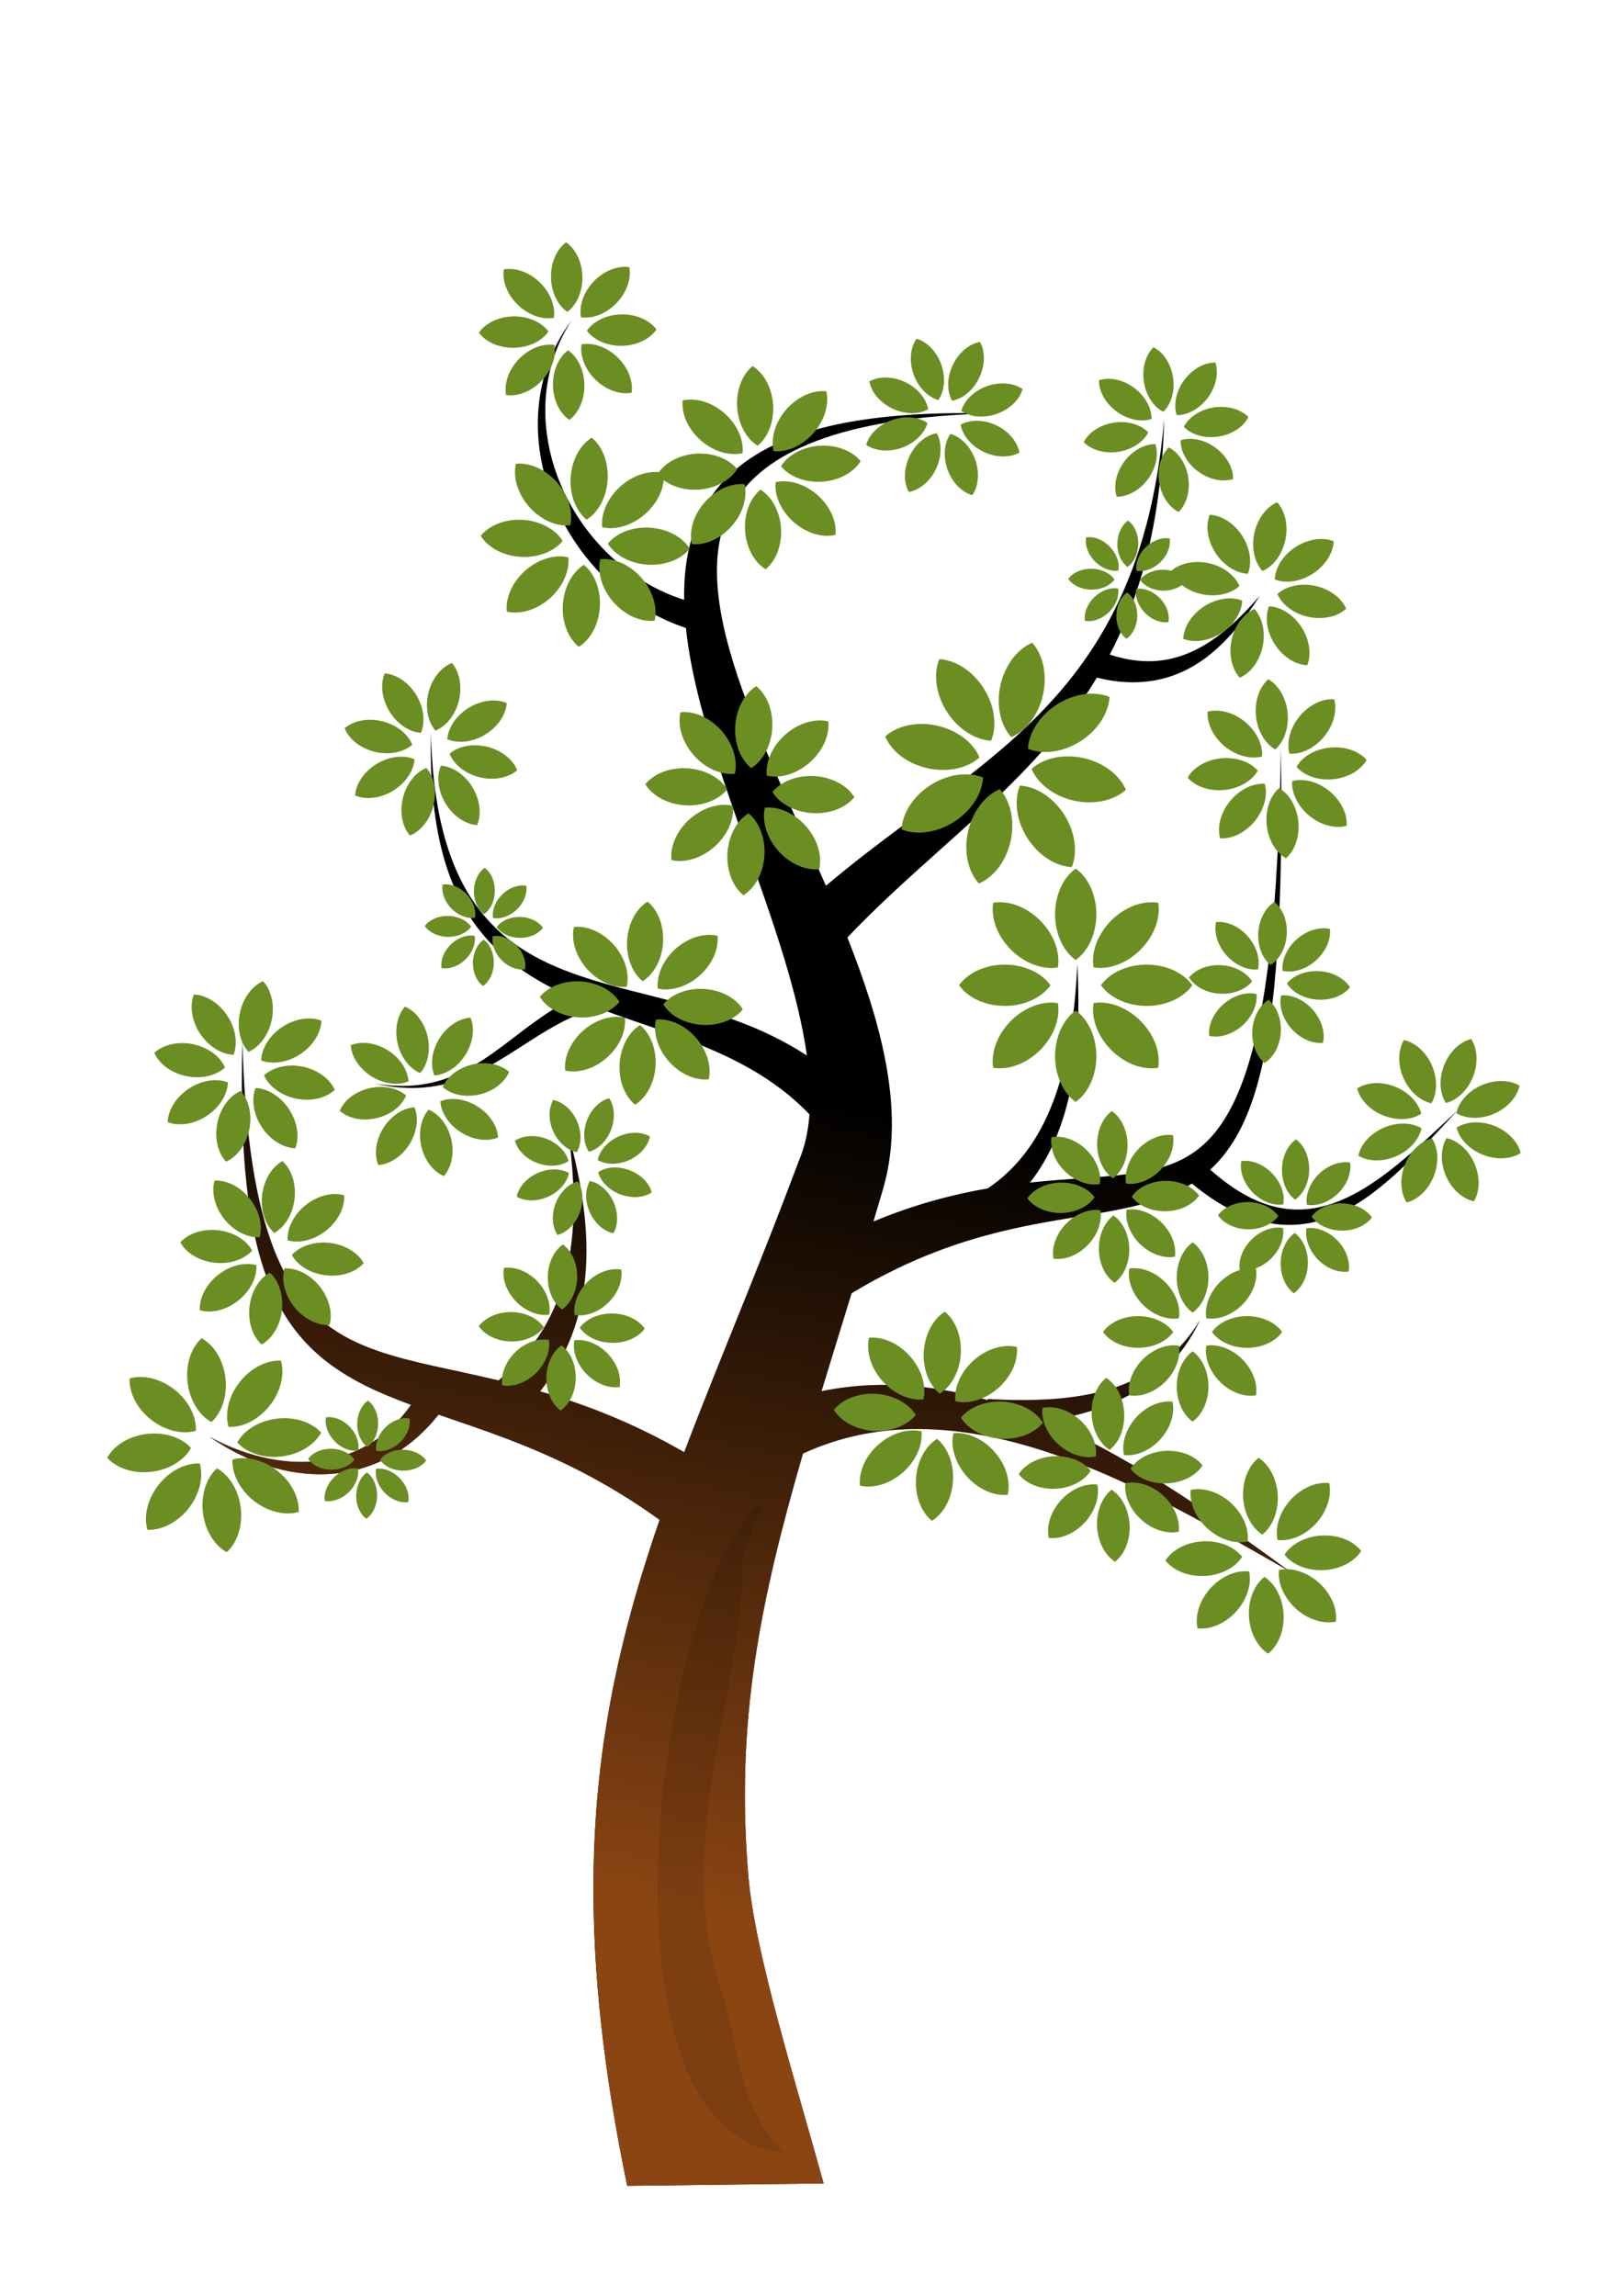 <?xml version="1.0" encoding="UTF-8" standalone="no"?>
<!-- Created with Inkscape (http://www.inkscape.org/) -->

<svg
   xmlns:dc="http://purl.org/dc/elements/1.1/"
   xmlns:cc="http://creativecommons.org/ns#"
   xmlns:rdf="http://www.w3.org/1999/02/22-rdf-syntax-ns#"
   xmlns:svg="http://www.w3.org/2000/svg"
   xmlns="http://www.w3.org/2000/svg"
   xmlns:xlink="http://www.w3.org/1999/xlink"
   xmlns:sodipodi="http://sodipodi.sourceforge.net/DTD/sodipodi-0.dtd"
   xmlns:inkscape="http://www.inkscape.org/namespaces/inkscape"
   width="210mm"
   height="297mm"
   viewBox="0 0 744.094 1052.362"
   id="svg2"
   version="1.1"
   inkscape:version="0.91 r13725"
   sodipodi:docname="tree_14042015.svg">
  <defs
     id="defs4">
    <linearGradient
       inkscape:collect="always"
       id="linearGradient3526">
      <stop
         style="stop-color:#8b4513;stop-opacity:1;"
         offset="0"
         id="stop3528" />
      <stop
         style="stop-color:#8b4513;stop-opacity:0;"
         offset="1"
         id="stop3530" />
    </linearGradient>
    <inkscape:path-effect
       effect="powerstroke"
       id="path-effect3471"
       is_visible="true"
       offset_points="0,-6.329"
       sort_points="true"
       interpolator_type="Linear"
       interpolator_beta="0.2"
       start_linecap_type="zerowidth"
       linejoin_type="round"
       miter_limit="4"
       end_linecap_type="zerowidth"
       cusp_linecap_type="round" />
    <inkscape:path-effect
       effect="powerstroke"
       id="path-effect3467"
       is_visible="true"
       offset_points="0.04,6.673"
       sort_points="true"
       interpolator_type="Linear"
       interpolator_beta="0.2"
       start_linecap_type="zerowidth"
       linejoin_type="round"
       miter_limit="4"
       end_linecap_type="zerowidth"
       cusp_linecap_type="round" />
    <inkscape:path-effect
       effect="powerstroke"
       id="path-effect3462"
       is_visible="true"
       offset_points="0.006,6.586"
       sort_points="true"
       interpolator_type="Linear"
       interpolator_beta="0.2"
       start_linecap_type="zerowidth"
       linejoin_type="round"
       miter_limit="4"
       end_linecap_type="zerowidth"
       cusp_linecap_type="round" />
    <inkscape:path-effect
       effect="powerstroke"
       id="path-effect3458"
       is_visible="true"
       offset_points="0,-8.959"
       sort_points="true"
       interpolator_type="Linear"
       interpolator_beta="0.2"
       start_linecap_type="zerowidth"
       linejoin_type="round"
       miter_limit="4"
       end_linecap_type="zerowidth"
       cusp_linecap_type="round" />
    <inkscape:path-effect
       effect="powerstroke"
       id="path-effect3453"
       is_visible="true"
       offset_points="0.012,-13.082"
       sort_points="true"
       interpolator_type="Linear"
       interpolator_beta="0.2"
       start_linecap_type="zerowidth"
       linejoin_type="round"
       miter_limit="4"
       end_linecap_type="zerowidth"
       cusp_linecap_type="round" />
    <inkscape:path-effect
       effect="powerstroke"
       id="path-effect3449"
       is_visible="true"
       offset_points="0.011,-5.21"
       sort_points="true"
       interpolator_type="Linear"
       interpolator_beta="0.2"
       start_linecap_type="zerowidth"
       linejoin_type="round"
       miter_limit="4"
       end_linecap_type="zerowidth"
       cusp_linecap_type="round" />
    <inkscape:path-effect
       effect="powerstroke"
       id="path-effect3445"
       is_visible="true"
       offset_points="0.001,6.156"
       sort_points="true"
       interpolator_type="Linear"
       interpolator_beta="0.2"
       start_linecap_type="zerowidth"
       linejoin_type="round"
       miter_limit="4"
       end_linecap_type="zerowidth"
       cusp_linecap_type="round" />
    <inkscape:path-effect
       effect="powerstroke"
       id="path-effect3441"
       is_visible="true"
       offset_points="0,-6.035"
       sort_points="true"
       interpolator_type="Linear"
       interpolator_beta="0.2"
       start_linecap_type="zerowidth"
       linejoin_type="round"
       miter_limit="4"
       end_linecap_type="zerowidth"
       cusp_linecap_type="round" />
    <inkscape:path-effect
       effect="powerstroke"
       id="path-effect3437"
       is_visible="true"
       offset_points="0.026,4.272"
       sort_points="true"
       interpolator_type="Linear"
       interpolator_beta="0.2"
       start_linecap_type="zerowidth"
       linejoin_type="round"
       miter_limit="4"
       end_linecap_type="zerowidth"
       cusp_linecap_type="round" />
    <inkscape:path-effect
       effect="powerstroke"
       id="path-effect3358"
       is_visible="true"
       offset_points="0.007,16.717"
       sort_points="true"
       interpolator_type="Linear"
       interpolator_beta="0.2"
       start_linecap_type="zerowidth"
       linejoin_type="round"
       miter_limit="4"
       end_linecap_type="zerowidth"
       cusp_linecap_type="round" />
    <inkscape:path-effect
       effect="powerstroke"
       id="path-effect3354"
       is_visible="true"
       offset_points="0.008,-13.001"
       sort_points="true"
       interpolator_type="Linear"
       interpolator_beta="0.2"
       start_linecap_type="zerowidth"
       linejoin_type="round"
       miter_limit="4"
       end_linecap_type="zerowidth"
       cusp_linecap_type="round" />
    <inkscape:path-effect
       effect="powerstroke"
       id="path-effect3350"
       is_visible="true"
       offset_points="0.002,11.182"
       sort_points="true"
       interpolator_type="Linear"
       interpolator_beta="0.2"
       start_linecap_type="zerowidth"
       linejoin_type="round"
       miter_limit="4"
       end_linecap_type="zerowidth"
       cusp_linecap_type="round" />
    <inkscape:path-effect
       effect="powerstroke"
       id="path-effect3346"
       is_visible="true"
       offset_points="0.016,-13.184"
       sort_points="true"
       interpolator_type="Linear"
       interpolator_beta="0.2"
       start_linecap_type="zerowidth"
       linejoin_type="round"
       miter_limit="4"
       end_linecap_type="zerowidth"
       cusp_linecap_type="round" />
    <inkscape:path-effect
       effect="powerstroke"
       id="path-effect3338"
       is_visible="true"
       offset_points="0,40.658"
       sort_points="true"
       interpolator_type="Linear"
       interpolator_beta="0.2"
       start_linecap_type="zerowidth"
       linejoin_type="round"
       miter_limit="4"
       end_linecap_type="zerowidth"
       cusp_linecap_type="round" />
    <linearGradient
       inkscape:collect="always"
       xlink:href="#linearGradient3526"
       id="linearGradient3532"
       x1="311.455"
       y1="875.368"
       x2="382.802"
       y2="502.17"
       gradientUnits="userSpaceOnUse" />
  </defs>
  <sodipodi:namedview
     id="base"
     pagecolor="#ffffff"
     bordercolor="#666666"
     borderopacity="1.0"
     inkscape:pageopacity="0.0"
     inkscape:pageshadow="2"
     inkscape:zoom="0.72883651"
     inkscape:cx="372.04724"
     inkscape:cy="526.1811"
     inkscape:document-units="px"
     inkscape:current-layer="g4362"
     showgrid="false"
     showguides="false"
     inkscape:window-width="1280"
     inkscape:window-height="968"
     inkscape:window-x="-4"
     inkscape:window-y="-4"
     inkscape:window-maximized="1" />
  <g
     inkscape:label="Camada 1"
     inkscape:groupmode="layer"
     id="layer1">
    <g
       id="g4362">
      <g
         id="g4638">
        <path
           style="opacity:1;fill:#000000;fill-opacity:1;stroke:none;stroke-width:1;stroke-miterlimit:4;stroke-dasharray:none;stroke-opacity:1"
           d="M 262.061 146.809 C 244.125 170.909 242.587 201.447 253.264 228.648 C 263.586 254.946 285.454 278.16 314.469 287.861 C 315.658 299.175 318.057 310.986 321.186 323.006 C 330.655 359.394 348.569 403.019 359.568 439.406 C 364.333 455.169 368.017 470.08 369.936 483.852 C 359.753 477.175 349.162 472.184 338.578 468.232 C 317.054 460.196 292.208 455.422 273.104 449.641 C 252.913 443.53 234.785 435.374 221.312 418.959 C 207.692 402.363 198.511 376.943 197.574 336.152 C 196.643 376.673 203.835 403.449 216.828 422.322 C 228.555 439.356 244.773 449.597 262.865 457.486 C 248.813 464.383 237.519 474.508 226.379 482.441 C 219.123 487.609 211.579 492.167 202.859 494.941 C 194.125 497.72 184.093 498.746 171.908 496.682 C 183.944 499.461 194.174 499.221 203.438 497.055 C 212.714 494.886 220.893 490.818 228.773 486.115 C 243.925 477.074 256.68 466.735 273.93 461.984 C 293.835 469.583 312.331 474.518 332.074 483.773 C 346.398 490.488 359.618 498.848 371.119 510.803 C 370.522 518.69 368.958 525.624 366.428 531.648 C 350.042 575.389 334.846 611.513 320.865 647.078 C 318.407 653.332 316.024 659.516 313.684 665.676 C 289.832 651.888 267.691 643.576 247.658 637.783 C 260.487 621.186 266.586 603.352 268.324 585.123 C 270.329 564.101 266.619 542.102 260.689 520.008 C 263.759 543.027 264.21 564.398 259.475 583.617 C 254.793 602.62 245.193 618.948 228.572 632.773 C 206.668 627.511 189.627 624.87 173.543 619.357 C 164.535 616.27 156.507 612.411 149.43 606.875 C 142.334 601.324 135.922 593.876 130.449 583.4 C 119.39 562.231 112.545 529.466 111.137 477.473 C 109.74 529.035 113.653 563.155 122.771 586.85 C 127.385 598.839 133.397 608.347 140.904 616.178 C 148.418 624.015 157.181 629.911 166.932 634.84 C 173.491 638.156 180.761 641.119 188.455 643.971 C 178.217 658.389 164.782 666.502 149.627 669.156 C 132.714 672.118 113.809 668.221 96.043 658.584 C 112.479 669.981 131.577 676.675 150.398 675.707 C 168.704 674.765 186.771 666.515 201.061 648.455 C 211.38 652.027 222.122 655.605 232.844 659.701 C 254.292 667.894 277.523 678.717 302.396 696.678 C 296.291 714.393 290.856 732.066 286.338 750.164 C 277.62 785.089 272.329 821.471 272.074 862.602 C 271.819 903.756 276.609 949.02 287.549 1001.951 L 377.602 1000.836 C 364.394 952.977 346.07 895.229 343.09 859.906 C 340.105 824.53 341.434 793.045 346.061 761.65 C 350.578 730.997 358.256 700.376 368.148 666.273 C 384.318 658.853 401 655.392 418.154 655.072 C 437.448 654.713 457.158 658.322 476.988 664.584 C 517.815 677.477 556.944 700.852 591.354 720.326 C 559.922 697.521 522.161 669.684 481.625 652.188 C 481.006 651.92 480.381 651.661 479.76 651.398 C 491.169 649.607 501.845 646.811 511.477 642.539 C 528.472 635.001 541.668 623.132 550.191 605.074 C 539.833 622.088 525.609 631.571 509.246 636.615 C 492.824 641.678 473.662 642.452 452.812 641.279 L 452.809 641.803 C 441.744 638.637 430.417 636.382 418.887 635.381 C 405.084 634.182 390.951 634.769 376.646 637.693 C 381.178 622.758 385.638 608.411 390.439 592.803 C 417.959 576.191 442.438 568.172 464.207 563.289 C 477.894 560.219 490.321 558.414 502.162 556.404 C 513.825 554.425 524.821 552.262 534.631 548.434 C 538.82 546.799 542.767 544.864 546.471 542.535 C 559.303 553.145 571.319 558.897 582.705 560.777 C 594.315 562.694 604.844 560.527 614.547 555.947 C 634.037 546.748 651.218 527.227 668.188 509.031 C 649.559 526.404 631.763 543.899 612.49 551.098 C 603.238 554.554 593.918 555.51 584.238 553.107 C 575.209 550.866 565.493 545.604 554.855 536.15 C 556.779 534.385 558.618 532.46 560.369 530.346 C 567.463 521.78 572.87 510.492 576.955 495.312 C 585.074 465.141 588.352 417.989 587.238 343.012 C 586.119 418.312 580.545 464.668 570.551 493.342 C 565.576 507.615 559.627 517.127 552.99 523.551 C 546.431 529.899 538.947 533.472 530.424 535.709 C 521.742 537.988 511.833 538.922 500.139 539.779 C 491.73 540.396 482.363 540.98 472.234 542.064 C 479.492 532.753 484.487 522.212 487.855 511.127 C 494.407 489.564 495.089 465.128 493.938 441.801 C 492.772 465.408 489.702 488.946 481.314 508.768 C 475 523.689 465.879 535.993 452.84 544.744 C 436.93 547.5 419.445 552.021 400.428 559.928 C 401.906 554.977 403.409 549.921 405 544.506 C 410.379 525.701 409.634 506.048 406.094 487.074 C 402.57 468.194 396.036 448.768 388.502 429.723 C 401.152 416.433 414.297 404.488 427.535 392.629 C 445.039 376.949 462.512 361.584 477.951 344.178 C 487.109 333.853 495.508 322.845 502.867 310.623 C 521.978 315.389 537.107 311.751 549.082 304.107 C 561.078 296.451 570.147 284.675 577.633 273.037 C 568.348 283.722 558.183 293.446 546.199 298.805 C 535.296 303.68 523.19 304.806 508.799 300.061 C 511.771 294.358 514.527 288.393 517.035 282.109 C 526.805 257.629 532.793 228.559 533.727 192.088 C 530.609 228.5 522.466 256.638 511.061 279.432 C 499.687 302.162 485.001 319.709 468.562 335.043 C 452.295 350.217 434.191 363.343 415.172 377.484 C 403.273 386.332 390.941 395.634 378.654 406.033 C 365.231 375.018 351.146 346.431 340.619 317.037 C 334.369 299.585 330.087 283.454 328.979 268.867 C 327.883 254.445 329.889 241.551 336.57 230.453 C 343.31 219.258 355.122 209.396 374.348 202.115 C 393.57 194.836 419.658 190.355 454.285 189.506 C 449.974 189.4 445.785 189.35 441.715 189.355 C 413.223 189.397 390.552 192.149 372.752 197.275 C 352.389 203.14 337.84 212.283 328.219 224.658 C 318.541 237.107 314.25 252.336 313.701 269.174 C 313.639 271.084 313.631 273.018 313.662 274.969 C 289.736 267.377 269.848 249.009 258.916 226.197 C 247.151 201.647 245.881 171.98 262.061 146.809 z "
           id="path3336" />
        <path
           id="path3510"
           d="M 262.061 146.809 C 244.125 170.909 242.587 201.447 253.264 228.648 C 263.586 254.946 285.454 278.16 314.469 287.861 C 315.658 299.175 318.057 310.986 321.186 323.006 C 330.655 359.394 348.569 403.019 359.568 439.406 C 364.333 455.169 368.017 470.08 369.936 483.852 C 359.753 477.175 349.162 472.184 338.578 468.232 C 317.054 460.196 292.208 455.422 273.104 449.641 C 252.913 443.53 234.785 435.374 221.312 418.959 C 207.692 402.363 198.511 376.943 197.574 336.152 C 196.643 376.673 203.835 403.449 216.828 422.322 C 228.555 439.356 244.773 449.597 262.865 457.486 C 248.813 464.383 237.519 474.508 226.379 482.441 C 219.123 487.609 211.579 492.167 202.859 494.941 C 194.125 497.72 184.093 498.746 171.908 496.682 C 183.944 499.461 194.174 499.221 203.438 497.055 C 212.714 494.886 220.893 490.818 228.773 486.115 C 243.925 477.074 256.68 466.735 273.93 461.984 C 293.835 469.583 312.331 474.518 332.074 483.773 C 346.398 490.488 359.618 498.848 371.119 510.803 C 370.522 518.69 368.958 525.624 366.428 531.648 C 350.042 575.389 334.846 611.513 320.865 647.078 C 318.407 653.332 316.024 659.516 313.684 665.676 C 289.832 651.888 267.691 643.576 247.658 637.783 C 260.487 621.186 266.586 603.352 268.324 585.123 C 270.329 564.101 266.619 542.102 260.689 520.008 C 263.759 543.027 264.21 564.398 259.475 583.617 C 254.793 602.62 245.193 618.948 228.572 632.773 C 206.668 627.511 189.627 624.87 173.543 619.357 C 164.535 616.27 156.507 612.411 149.43 606.875 C 142.334 601.324 135.922 593.876 130.449 583.4 C 119.39 562.231 112.545 529.466 111.137 477.473 C 109.74 529.035 113.653 563.155 122.771 586.85 C 127.385 598.839 133.397 608.347 140.904 616.178 C 148.418 624.015 157.181 629.911 166.932 634.84 C 173.491 638.156 180.761 641.119 188.455 643.971 C 178.217 658.389 164.782 666.502 149.627 669.156 C 132.714 672.118 113.809 668.221 96.043 658.584 C 112.479 669.981 131.577 676.675 150.398 675.707 C 168.704 674.765 186.771 666.515 201.061 648.455 C 211.38 652.027 222.122 655.605 232.844 659.701 C 254.292 667.894 277.523 678.717 302.396 696.678 C 296.291 714.393 290.856 732.066 286.338 750.164 C 277.62 785.089 272.329 821.471 272.074 862.602 C 271.819 903.756 276.609 949.02 287.549 1001.951 L 377.602 1000.836 C 364.394 952.977 346.07 895.229 343.09 859.906 C 340.105 824.53 341.434 793.045 346.061 761.65 C 350.578 730.997 358.256 700.376 368.148 666.273 C 384.318 658.853 401 655.392 418.154 655.072 C 437.448 654.713 457.158 658.322 476.988 664.584 C 517.815 677.477 556.944 700.852 591.354 720.326 C 559.922 697.521 522.161 669.684 481.625 652.188 C 481.006 651.92 480.381 651.661 479.76 651.398 C 491.169 649.607 501.845 646.811 511.477 642.539 C 528.472 635.001 541.668 623.132 550.191 605.074 C 539.833 622.088 525.609 631.571 509.246 636.615 C 492.824 641.678 473.662 642.452 452.812 641.279 L 452.809 641.803 C 441.744 638.637 430.417 636.382 418.887 635.381 C 405.084 634.182 390.951 634.769 376.646 637.693 C 381.178 622.758 385.638 608.411 390.439 592.803 C 417.959 576.191 442.438 568.172 464.207 563.289 C 477.894 560.219 490.321 558.414 502.162 556.404 C 513.825 554.425 524.821 552.262 534.631 548.434 C 538.82 546.799 542.767 544.864 546.471 542.535 C 559.303 553.145 571.319 558.897 582.705 560.777 C 594.315 562.694 604.844 560.527 614.547 555.947 C 634.037 546.748 651.218 527.227 668.188 509.031 C 649.559 526.404 631.763 543.899 612.49 551.098 C 603.238 554.554 593.918 555.51 584.238 553.107 C 575.209 550.866 565.493 545.604 554.855 536.15 C 556.779 534.385 558.618 532.46 560.369 530.346 C 567.463 521.78 572.87 510.492 576.955 495.312 C 585.074 465.141 588.352 417.989 587.238 343.012 C 586.119 418.312 580.545 464.668 570.551 493.342 C 565.576 507.615 559.627 517.127 552.99 523.551 C 546.431 529.899 538.947 533.472 530.424 535.709 C 521.742 537.988 511.833 538.922 500.139 539.779 C 491.73 540.396 482.363 540.98 472.234 542.064 C 479.492 532.753 484.487 522.212 487.855 511.127 C 494.407 489.564 495.089 465.128 493.938 441.801 C 492.772 465.408 489.702 488.946 481.314 508.768 C 475 523.689 465.879 535.993 452.84 544.744 C 436.93 547.5 419.445 552.021 400.428 559.928 C 401.906 554.977 403.409 549.921 405 544.506 C 410.379 525.701 409.634 506.048 406.094 487.074 C 402.57 468.194 396.036 448.768 388.502 429.723 C 401.152 416.433 414.297 404.488 427.535 392.629 C 445.039 376.949 462.512 361.584 477.951 344.178 C 487.109 333.853 495.508 322.845 502.867 310.623 C 521.978 315.389 537.107 311.751 549.082 304.107 C 561.078 296.451 570.147 284.675 577.633 273.037 C 568.348 283.722 558.183 293.446 546.199 298.805 C 535.296 303.68 523.19 304.806 508.799 300.061 C 511.771 294.358 514.527 288.393 517.035 282.109 C 526.805 257.629 532.793 228.559 533.727 192.088 C 530.609 228.5 522.466 256.638 511.061 279.432 C 499.687 302.162 485.001 319.709 468.562 335.043 C 452.295 350.217 434.191 363.343 415.172 377.484 C 403.273 386.332 390.941 395.634 378.654 406.033 C 365.231 375.018 351.146 346.431 340.619 317.037 C 334.369 299.585 330.087 283.454 328.979 268.867 C 327.883 254.445 329.889 241.551 336.57 230.453 C 343.31 219.258 355.122 209.396 374.348 202.115 C 393.57 194.836 419.658 190.355 454.285 189.506 C 449.974 189.4 445.785 189.35 441.715 189.355 C 413.223 189.397 390.552 192.149 372.752 197.275 C 352.389 203.14 337.84 212.283 328.219 224.658 C 318.541 237.107 314.25 252.336 313.701 269.174 C 313.639 271.084 313.631 273.018 313.662 274.969 C 289.736 267.377 269.848 249.009 258.916 226.197 C 247.151 201.647 245.881 171.98 262.061 146.809 z "
           style="opacity:1;fill:url(#linearGradient3532);fill-opacity:1;stroke:none;stroke-width:1;stroke-miterlimit:4;stroke-dasharray:none;stroke-opacity:1" />
        <g
           id="g3395"
           transform="matrix(0.431,0,0,0.431,559.414,245.541)">
          <path
             inkscape:transform-center-y="-75.46274"
             inkscape:connector-curvature="0"
             id="path3361"
             d="m -153.639,354.086 a 41.79,55.282 0 0 0 -21.984,48.622 41.79,55.282 0 0 0 21.923,48.622 41.79,55.282 0 0 0 21.984,-48.622 41.79,55.282 0 0 0 -21.923,-48.622 z"
             style="opacity:1;fill:#6b8e23;fill-opacity:1;stroke:none;stroke-width:1;stroke-miterlimit:4;stroke-dasharray:none;stroke-opacity:1" />
          <path
             inkscape:transform-center-x="53.360215"
             style="opacity:1;fill:#6b8e23;fill-opacity:1;stroke:none;stroke-width:1;stroke-miterlimit:4;stroke-dasharray:none;stroke-opacity:1"
             d="m -241.39,390.408 a 55.282,41.79 45 0 0 18.836,49.926 55.282,41.79 45 0 0 49.883,18.879 55.282,41.79 45 0 0 -18.836,-49.926 55.282,41.79 45 0 0 -49.883,-18.879 z"
             id="path3381"
             inkscape:connector-curvature="0"
             inkscape:transform-center-y="-53.360215" />
          <path
             inkscape:connector-curvature="0"
             id="path3383"
             d="m -277.755,478.14 a 55.282,41.79 0 0 0 48.622,21.984 55.282,41.79 0 0 0 48.622,-21.923 55.282,41.79 0 0 0 -48.622,-21.984 55.282,41.79 0 0 0 -48.622,21.923 z"
             style="opacity:1;fill:#6b8e23;fill-opacity:1;stroke:none;stroke-width:1;stroke-miterlimit:4;stroke-dasharray:none;stroke-opacity:1"
             inkscape:transform-center-x="75.46274" />
          <path
             inkscape:transform-center-y="53.360215"
             inkscape:transform-center-x="53.360215"
             style="opacity:1;fill:#6b8e23;fill-opacity:1;stroke:none;stroke-width:1;stroke-miterlimit:4;stroke-dasharray:none;stroke-opacity:1"
             d="m -241.433,565.89 a 41.79,55.282 45 0 0 49.926,-18.836 41.79,55.282 45 0 0 18.879,-49.883 41.79,55.282 45 0 0 -49.926,18.836 41.79,55.282 45 0 0 -18.879,49.883 z"
             id="path3385"
             inkscape:connector-curvature="0" />
          <path
             inkscape:connector-curvature="0"
             id="path3387"
             d="m -153.7,602.255 a 41.79,55.282 0 0 0 21.984,-48.622 41.79,55.282 0 0 0 -21.923,-48.622 41.79,55.282 0 0 0 -21.984,48.622 41.79,55.282 0 0 0 21.923,48.622 z"
             style="opacity:1;fill:#6b8e23;fill-opacity:1;stroke:none;stroke-width:1;stroke-miterlimit:4;stroke-dasharray:none;stroke-opacity:1"
             inkscape:transform-center-y="75.46274" />
          <path
             inkscape:transform-center-x="-53.360215"
             inkscape:transform-center-y="53.360215"
             style="opacity:1;fill:#6b8e23;fill-opacity:1;stroke:none;stroke-width:1;stroke-miterlimit:4;stroke-dasharray:none;stroke-opacity:1"
             d="m -65.95,565.933 a 55.282,41.79 45 0 0 -18.836,-49.926 55.282,41.79 45 0 0 -49.883,-18.879 55.282,41.79 45 0 0 18.836,49.926 55.282,41.79 45 0 0 49.883,18.879 z"
             id="path3389"
             inkscape:connector-curvature="0" />
          <path
             inkscape:connector-curvature="0"
             id="path3391"
             d="m -29.585,478.201 a 55.282,41.79 0 0 0 -48.622,-21.984 55.282,41.79 0 0 0 -48.622,21.923 55.282,41.79 0 0 0 48.622,21.984 55.282,41.79 0 0 0 48.622,-21.923 z"
             style="opacity:1;fill:#6b8e23;fill-opacity:1;stroke:none;stroke-width:1;stroke-miterlimit:4;stroke-dasharray:none;stroke-opacity:1"
             inkscape:transform-center-x="-75.462739" />
          <path
             inkscape:transform-center-y="-53.360215"
             inkscape:transform-center-x="-53.360216"
             style="opacity:1;fill:#6b8e23;fill-opacity:1;stroke:none;stroke-width:1;stroke-miterlimit:4;stroke-dasharray:none;stroke-opacity:1"
             d="m -65.907,390.451 a 41.79,55.282 45 0 0 -49.926,18.836 41.79,55.282 45 0 0 -18.879,49.883 41.79,55.282 45 0 0 49.926,-18.836 41.79,55.282 45 0 0 18.879,-49.883 z"
             id="path3393"
             inkscape:connector-curvature="0" />
        </g>
        <use
           id="use3405"
           xlink:href="#g3395"
           transform="matrix(0.396,0.65,-0.65,0.396,295.821,-155.965)"
           x="0"
           y="0"
           width="100%"
           height="100%" />
        <use
           id="use3407"
           xlink:href="#g3395"
           transform="matrix(0.571,-0.258,0.258,0.571,-130.687,404.104)"
           x="0"
           y="0"
           width="100%"
           height="100%" />
        <use
           id="use3409"
           xlink:href="#g3395"
           transform="matrix(0.659,-0.435,0.435,0.659,-409.349,408.022)"
           x="0"
           y="0"
           width="100%"
           height="100%" />
        <use
           id="use3411"
           xlink:href="#g3395"
           transform="matrix(0.917,-0.108,0.108,0.917,-402.834,301.574)"
           x="0"
           y="0"
           width="100%"
           height="100%" />
        <use
           id="use3413"
           xlink:href="#g3395"
           transform="matrix(0.891,-0.568,0.568,0.891,-234.954,227.54)"
           x="0"
           y="0"
           width="100%"
           height="100%" />
        <use
           id="use3415"
           xlink:href="#g3395"
           transform="matrix(0.596,0.489,-0.489,0.596,512.443,-157.945)"
           x="0"
           y="0"
           width="100%"
           height="100%" />
        <use
           id="use3417"
           xlink:href="#g3395"
           transform="matrix(0.736,-0.012,0.012,0.736,141.97,222.167)"
           x="0"
           y="0"
           width="100%"
           height="100%" />
        <use
           id="use3419"
           xlink:href="#g3395"
           transform="matrix(0.643,0.305,-0.305,0.643,253.603,-249.69)"
           x="0"
           y="0"
           width="100%"
           height="100%" />
        <use
           id="use3421"
           xlink:href="#g3395"
           transform="matrix(0.055,-0.896,0.896,0.055,-88.005,779.499)"
           x="0"
           y="0"
           width="100%"
           height="100%" />
        <use
           id="use3423"
           xlink:href="#g3395"
           transform="matrix(0.839,-0.041,0.041,0.839,146.905,354.426)"
           x="0"
           y="0"
           width="100%"
           height="100%" />
        <use
           id="use3425"
           xlink:href="#g3395"
           transform="matrix(0.761,-0.014,0.014,0.761,-121.369,-185.02)"
           x="0"
           y="0"
           width="100%"
           height="100%" />
        <use
           id="use3429"
           xlink:href="#g3395"
           transform="matrix(0.575,0.423,-0.423,0.575,442.065,-271.372)"
           x="0"
           y="0"
           width="100%"
           height="100%" />
        <use
           id="use3431"
           xlink:href="#g3395"
           transform="matrix(0.726,-0.167,0.167,0.726,-238.885,254.734)"
           x="0"
           y="0"
           width="100%"
           height="100%" />
        <use
           id="use3433"
           xlink:href="#g3395"
           transform="matrix(0.691,-0.3,0.3,0.691,183.429,349.591)"
           x="0"
           y="0"
           width="100%"
           height="100%" />
        <g
           transform="matrix(0.331,0,0,0.331,597.631,452.285)"
           id="g3474">
          <path
             style="opacity:1;fill:#6b8e23;fill-opacity:1;stroke:none;stroke-width:1;stroke-miterlimit:4;stroke-dasharray:none;stroke-opacity:1"
             d="m -153.639,354.086 a 41.79,55.282 0 0 0 -21.984,48.622 41.79,55.282 0 0 0 21.923,48.622 41.79,55.282 0 0 0 21.984,-48.622 41.79,55.282 0 0 0 -21.923,-48.622 z"
             id="path3476"
             inkscape:connector-curvature="0"
             inkscape:transform-center-y="-75.46274" />
          <path
             inkscape:transform-center-y="-53.360215"
             inkscape:connector-curvature="0"
             id="path3478"
             d="m -241.39,390.408 a 55.282,41.79 45 0 0 18.836,49.926 55.282,41.79 45 0 0 49.883,18.879 55.282,41.79 45 0 0 -18.836,-49.926 55.282,41.79 45 0 0 -49.883,-18.879 z"
             style="opacity:1;fill:#6b8e23;fill-opacity:1;stroke:none;stroke-width:1;stroke-miterlimit:4;stroke-dasharray:none;stroke-opacity:1"
             inkscape:transform-center-x="53.360215" />
          <path
             inkscape:transform-center-x="75.46274"
             style="opacity:1;fill:#6b8e23;fill-opacity:1;stroke:none;stroke-width:1;stroke-miterlimit:4;stroke-dasharray:none;stroke-opacity:1"
             d="m -277.755,478.14 a 55.282,41.79 0 0 0 48.622,21.984 55.282,41.79 0 0 0 48.622,-21.923 55.282,41.79 0 0 0 -48.622,-21.984 55.282,41.79 0 0 0 -48.622,21.923 z"
             id="path3480"
             inkscape:connector-curvature="0" />
          <path
             inkscape:connector-curvature="0"
             id="path3482"
             d="m -241.433,565.89 a 41.79,55.282 45 0 0 49.926,-18.836 41.79,55.282 45 0 0 18.879,-49.883 41.79,55.282 45 0 0 -49.926,18.836 41.79,55.282 45 0 0 -18.879,49.883 z"
             style="opacity:1;fill:#6b8e23;fill-opacity:1;stroke:none;stroke-width:1;stroke-miterlimit:4;stroke-dasharray:none;stroke-opacity:1"
             inkscape:transform-center-x="53.360215"
             inkscape:transform-center-y="53.360215" />
          <path
             inkscape:transform-center-y="75.46274"
             style="opacity:1;fill:#6b8e23;fill-opacity:1;stroke:none;stroke-width:1;stroke-miterlimit:4;stroke-dasharray:none;stroke-opacity:1"
             d="m -153.7,602.255 a 41.79,55.282 0 0 0 21.984,-48.622 41.79,55.282 0 0 0 -21.923,-48.622 41.79,55.282 0 0 0 -21.984,48.622 41.79,55.282 0 0 0 21.923,48.622 z"
             id="path3484"
             inkscape:connector-curvature="0" />
          <path
             inkscape:connector-curvature="0"
             id="path3486"
             d="m -65.95,565.933 a 55.282,41.79 45 0 0 -18.836,-49.926 55.282,41.79 45 0 0 -49.883,-18.879 55.282,41.79 45 0 0 18.836,49.926 55.282,41.79 45 0 0 49.883,18.879 z"
             style="opacity:1;fill:#6b8e23;fill-opacity:1;stroke:none;stroke-width:1;stroke-miterlimit:4;stroke-dasharray:none;stroke-opacity:1"
             inkscape:transform-center-y="53.360215"
             inkscape:transform-center-x="-53.360215" />
          <path
             inkscape:transform-center-x="-75.462739"
             style="opacity:1;fill:#6b8e23;fill-opacity:1;stroke:none;stroke-width:1;stroke-miterlimit:4;stroke-dasharray:none;stroke-opacity:1"
             d="m -29.585,478.201 a 55.282,41.79 0 0 0 -48.622,-21.984 55.282,41.79 0 0 0 -48.622,21.923 55.282,41.79 0 0 0 48.622,21.984 55.282,41.79 0 0 0 48.622,-21.923 z"
             id="path3488"
             inkscape:connector-curvature="0" />
          <path
             inkscape:connector-curvature="0"
             id="path3490"
             d="m -65.907,390.451 a 41.79,55.282 45 0 0 -49.926,18.836 41.79,55.282 45 0 0 -18.879,49.883 41.79,55.282 45 0 0 49.926,-18.836 41.79,55.282 45 0 0 18.879,-49.883 z"
             style="opacity:1;fill:#6b8e23;fill-opacity:1;stroke:none;stroke-width:1;stroke-miterlimit:4;stroke-dasharray:none;stroke-opacity:1"
             inkscape:transform-center-x="-53.360216"
             inkscape:transform-center-y="-53.360215" />
        </g>
        <g
           id="g3492"
           transform="matrix(0.324,0.069,-0.069,0.324,659.752,126.13)">
          <path
             inkscape:transform-center-y="-75.46274"
             inkscape:connector-curvature="0"
             id="path3494"
             d="m -153.639,354.086 a 41.79,55.282 0 0 0 -21.984,48.622 41.79,55.282 0 0 0 21.923,48.622 41.79,55.282 0 0 0 21.984,-48.622 41.79,55.282 0 0 0 -21.923,-48.622 z"
             style="opacity:1;fill:#6b8e23;fill-opacity:1;stroke:none;stroke-width:1;stroke-miterlimit:4;stroke-dasharray:none;stroke-opacity:1" />
          <path
             inkscape:transform-center-x="53.360215"
             style="opacity:1;fill:#6b8e23;fill-opacity:1;stroke:none;stroke-width:1;stroke-miterlimit:4;stroke-dasharray:none;stroke-opacity:1"
             d="m -241.39,390.408 a 55.282,41.79 45 0 0 18.836,49.926 55.282,41.79 45 0 0 49.883,18.879 55.282,41.79 45 0 0 -18.836,-49.926 55.282,41.79 45 0 0 -49.883,-18.879 z"
             id="path3496"
             inkscape:connector-curvature="0"
             inkscape:transform-center-y="-53.360215" />
          <path
             inkscape:connector-curvature="0"
             id="path3498"
             d="m -277.755,478.14 a 55.282,41.79 0 0 0 48.622,21.984 55.282,41.79 0 0 0 48.622,-21.923 55.282,41.79 0 0 0 -48.622,-21.984 55.282,41.79 0 0 0 -48.622,21.923 z"
             style="opacity:1;fill:#6b8e23;fill-opacity:1;stroke:none;stroke-width:1;stroke-miterlimit:4;stroke-dasharray:none;stroke-opacity:1"
             inkscape:transform-center-x="75.46274" />
          <path
             inkscape:transform-center-y="53.360215"
             inkscape:transform-center-x="53.360215"
             style="opacity:1;fill:#6b8e23;fill-opacity:1;stroke:none;stroke-width:1;stroke-miterlimit:4;stroke-dasharray:none;stroke-opacity:1"
             d="m -241.433,565.89 a 41.79,55.282 45 0 0 49.926,-18.836 41.79,55.282 45 0 0 18.879,-49.883 41.79,55.282 45 0 0 -49.926,18.836 41.79,55.282 45 0 0 -18.879,49.883 z"
             id="path3500"
             inkscape:connector-curvature="0" />
          <path
             inkscape:connector-curvature="0"
             id="path3502"
             d="m -153.7,602.255 a 41.79,55.282 0 0 0 21.984,-48.622 41.79,55.282 0 0 0 -21.923,-48.622 41.79,55.282 0 0 0 -21.984,48.622 41.79,55.282 0 0 0 21.923,48.622 z"
             style="opacity:1;fill:#6b8e23;fill-opacity:1;stroke:none;stroke-width:1;stroke-miterlimit:4;stroke-dasharray:none;stroke-opacity:1"
             inkscape:transform-center-y="75.46274" />
          <path
             inkscape:transform-center-x="-53.360215"
             inkscape:transform-center-y="53.360215"
             style="opacity:1;fill:#6b8e23;fill-opacity:1;stroke:none;stroke-width:1;stroke-miterlimit:4;stroke-dasharray:none;stroke-opacity:1"
             d="m -65.95,565.933 a 55.282,41.79 45 0 0 -18.836,-49.926 55.282,41.79 45 0 0 -49.883,-18.879 55.282,41.79 45 0 0 18.836,49.926 55.282,41.79 45 0 0 49.883,18.879 z"
             id="path3504"
             inkscape:connector-curvature="0" />
          <path
             inkscape:connector-curvature="0"
             id="path3506"
             d="m -29.585,478.201 a 55.282,41.79 0 0 0 -48.622,-21.984 55.282,41.79 0 0 0 -48.622,21.923 55.282,41.79 0 0 0 48.622,21.984 55.282,41.79 0 0 0 48.622,-21.923 z"
             style="opacity:1;fill:#6b8e23;fill-opacity:1;stroke:none;stroke-width:1;stroke-miterlimit:4;stroke-dasharray:none;stroke-opacity:1"
             inkscape:transform-center-x="-75.462739" />
          <path
             inkscape:transform-center-y="-53.360215"
             inkscape:transform-center-x="-53.360216"
             style="opacity:1;fill:#6b8e23;fill-opacity:1;stroke:none;stroke-width:1;stroke-miterlimit:4;stroke-dasharray:none;stroke-opacity:1"
             d="m -65.907,390.451 a 41.79,55.282 45 0 0 -49.926,18.836 41.79,55.282 45 0 0 -18.879,49.883 41.79,55.282 45 0 0 49.926,-18.836 41.79,55.282 45 0 0 18.879,-49.883 z"
             id="path3508"
             inkscape:connector-curvature="0" />
        </g>
        <use
           height="100%"
           width="100%"
           y="0"
           x="0"
           transform="matrix(0.055,-0.896,0.896,0.055,-163.468,665.619)"
           xlink:href="#g3395"
           id="use3534" />
        <use
           id="use3536"
           xlink:href="#g3395"
           transform="matrix(0.055,-0.896,0.896,0.055,-1.566,1066.257)"
           x="0"
           y="0"
           width="100%"
           height="100%" />
        <use
           height="100%"
           width="100%"
           y="0"
           x="0"
           transform="matrix(0.042,-0.69,0.69,0.042,249.703,771.661)"
           xlink:href="#g3395"
           id="use3538" />
        <use
           id="use3540"
           xlink:href="#g3395"
           transform="matrix(0.576,-0.655,0.655,0.576,-231.877,277.273)"
           x="0"
           y="0"
           width="100%"
           height="100%" />
        <use
           height="100%"
           width="100%"
           y="0"
           x="0"
           transform="matrix(0.053,-0.87,0.87,0.053,-125.027,864.958)"
           xlink:href="#g3395"
           id="use3542" />
        <use
           height="100%"
           width="100%"
           y="0"
           x="0"
           transform="matrix(0.786,0.089,-0.089,0.786,-222.73,175.382)"
           xlink:href="#g3395"
           id="use3544" />
        <path
           style="opacity:0.1;fill:#000000;fill-opacity:1;stroke:none;stroke-width:1;stroke-miterlimit:4;stroke-dasharray:none;stroke-opacity:1"
           d="m 359.477,986.504 c -21.637,-20.629 -20.487,-49.114 -28.813,-74.091 -22.663,-67.989 9.604,-134.294 9.604,-194.831 0,-9.429 13.527,-34.108 6.86,-27.441 -48.338,48.338 -76.932,290.411 12.348,296.363 z"
           id="path4348"
           inkscape:connector-curvature="0" />
        <use
           height="100%"
           width="100%"
           y="0"
           x="0"
           transform="matrix(0.788,-0.038,0.038,0.788,103.394,336.589)"
           xlink:href="#g3395"
           id="use4350" />
        <use
           height="100%"
           width="100%"
           y="0"
           x="0"
           transform="matrix(0.353,0.363,-0.363,0.353,506.682,-72.727)"
           xlink:href="#g3395"
           id="use4352" />
        <use
           id="use4354"
           xlink:href="#g3395"
           transform="matrix(0.46,0.473,-0.473,0.46,580.444,116.522)"
           x="0"
           y="0"
           width="100%"
           height="100%" />
        <use
           height="100%"
           width="100%"
           y="0"
           x="0"
           transform="matrix(0.353,0.363,-0.363,0.353,158.182,330.655)"
           xlink:href="#g3395"
           id="use4356" />
        <use
           id="use4358"
           xlink:href="#g3395"
           transform="matrix(0.353,0.363,-0.363,0.353,211.692,86.43)"
           x="0"
           y="0"
           width="100%"
           height="100%" />
        <use
           height="100%"
           width="100%"
           y="0"
           x="0"
           transform="matrix(0.496,0.51,-0.51,0.496,243.267,132.955)"
           xlink:href="#g3395"
           id="use4360" />
      </g>
    </g>
  </g>
</svg>
